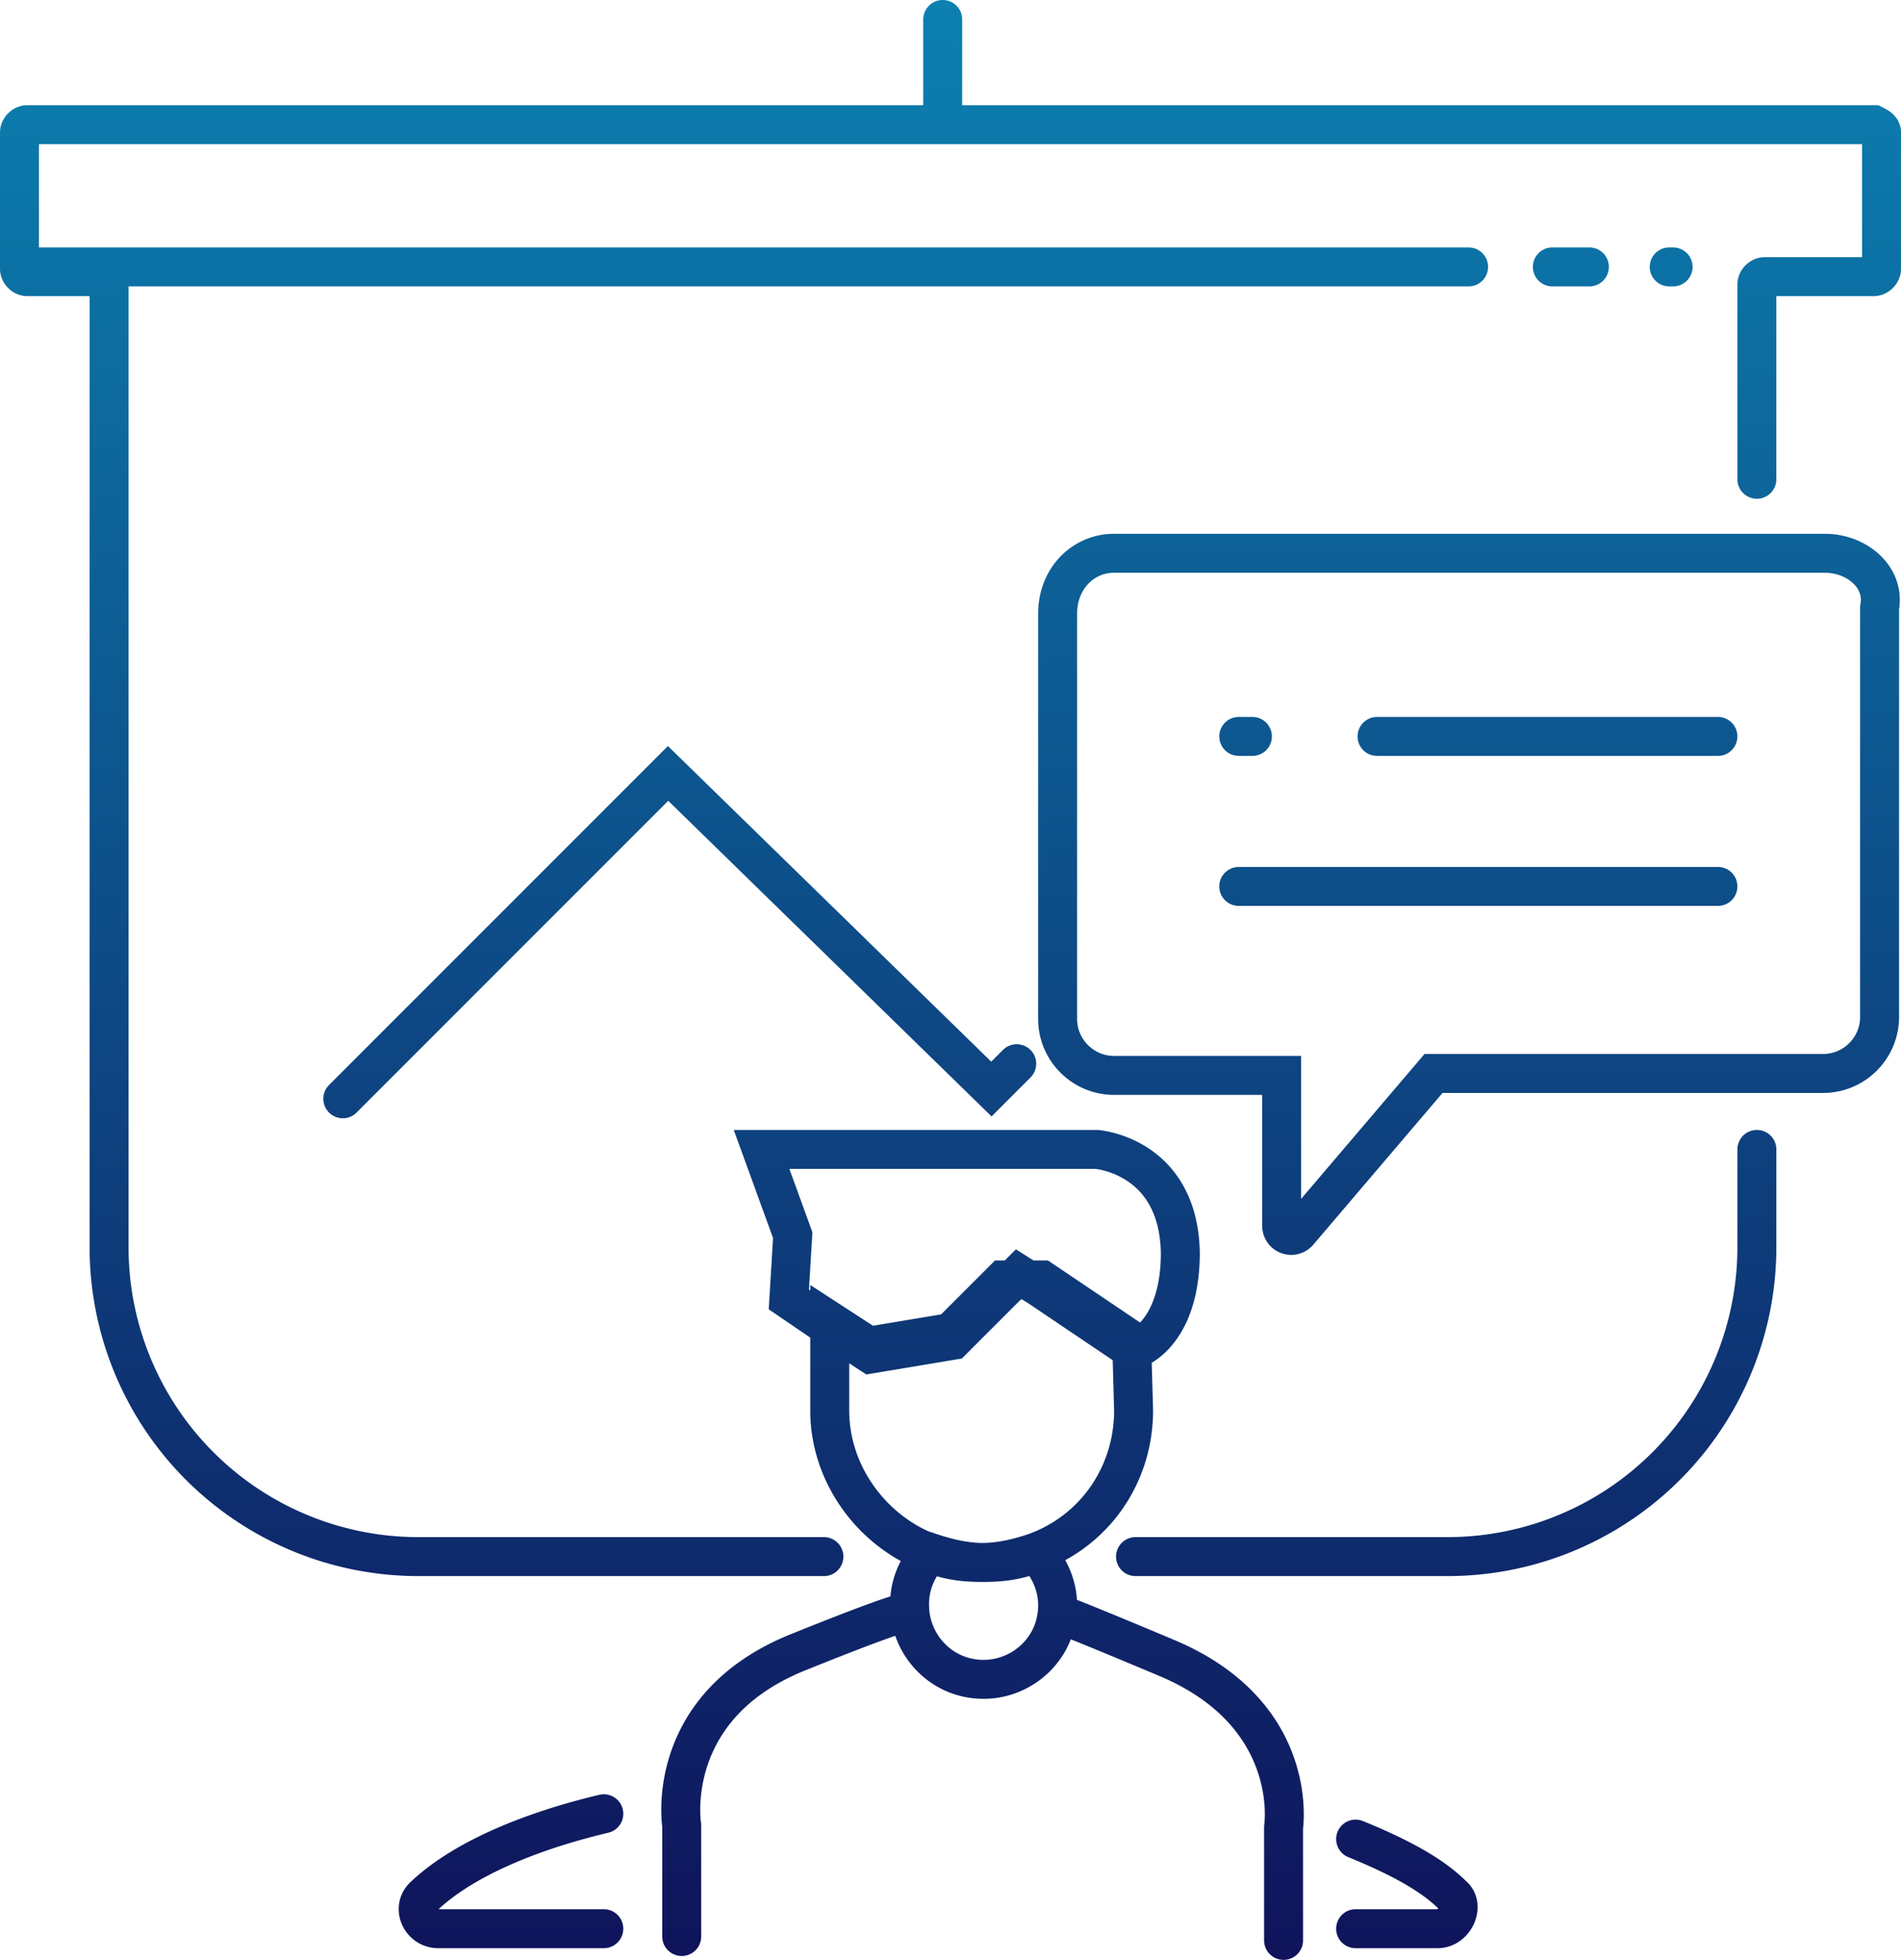 <svg xmlns="http://www.w3.org/2000/svg" viewBox="0 0 97.6 100.6" xmlns:v="https://vecta.io/nano"><linearGradient id="A" gradientUnits="userSpaceOnUse" x1="48.8" y1="0" x2="48.8" y2="100.273"><stop offset="0" stop-color="#0c80b0"/><stop offset="1" stop-color="#0f145b"/></linearGradient><path d="M48.4 6.3V1M1 13.7h74.4m4.3 0h1.9m4.1 0h.2M17.6 56.4l16.7-16.7 16.6 16.2 1.3-1.3m38 4.4v5a15.88 15.88 0 0 1-15.9 15.9h-16m-16 0H21.5A15.88 15.88 0 0 1 5.6 64V14.6c0-.2-.2-.4-.4-.4H1.4c-.2 0-.4-.2-.4-.4v-7c0-.2.2-.4.4-.4h94.8c.2.1.4.2.4.4v7c0 .2-.2.4-.4.4h-5.6c-.2 0-.4.2-.4.4v10M69.6 94.4c2.2.9 3.9 1.8 5 2.9.6.5.1 1.7-.8 1.7h-4.2M31 99h-8.5c-.9 0-1.4-1.1-.7-1.7 1.8-1.7 5-3.2 9.2-4.2m62.7-64.7H57.2c-1.6 0-2.9 1.3-2.9 3.1v20.8c0 1.6 1.3 2.9 2.9 2.9h8.6v7.7c0 .5.6.7.9.3l6.9-8.1h20c1.6 0 2.9-1.3 2.9-2.9v-21c.3-1.6-1.2-2.8-2.8-2.8zm-30.1 9.4h.7m6.4 0h17.5m-24.6 7.7h24.6M46.6 82.8s.6-.5-5.6 2c-7 2.8-6 8.9-6 8.9v5.7m30.9.2v-5.8s.9-5.8-6-8.7-5.5-2.2-5.5-2.2m-1.2-3.2c-.9.4-1.8.5-2.7.5s-1.8-.2-2.7-.5a3.69 3.69 0 0 0-1.1 2.7c0 2 1.6 3.8 3.8 3.8 2 0 3.8-1.6 3.8-3.8 0-1-.4-1.9-1.1-2.7zm4.9-10.9l-4.6-3.1h-2l-2.7 2.7-4.2.7-2-1.3v4.6c0 3.3 2.2 6.2 5.1 7.3.9.4 1.8.5 2.7.5s1.8-.2 2.7-.5c3.1-1.1 5.1-4 5.1-7.3l-.1-3.6zM56.3 59H39.1l1.6 4.4-.2 3.3 2.2 1.5 2 1.3 4.2-.7 3.4-3.4 1.1.7 4.6 3.1h.4c.5-.2 2.2-1.3 2.2-4.9-.1-5-4.3-5.3-4.3-5.3z" fill="none" stroke="url(#A)" stroke-width="2" stroke-linecap="round" stroke-miterlimit="10"/></svg>